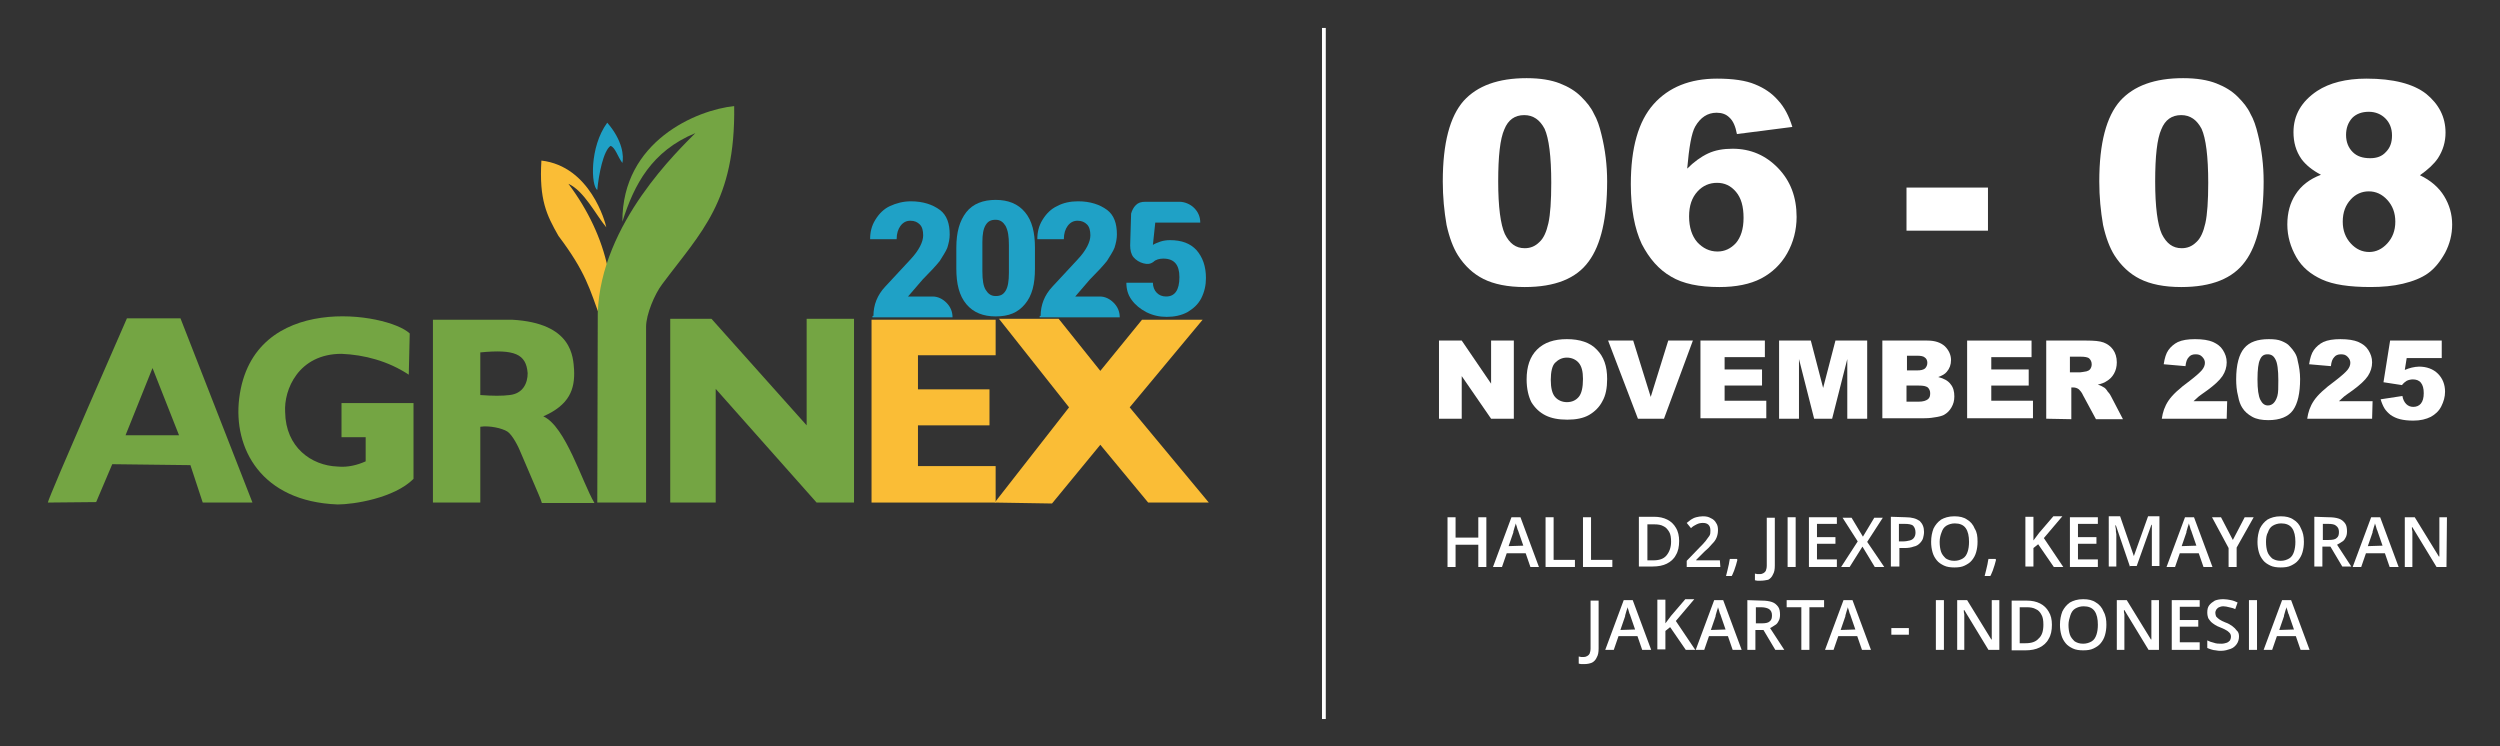 <?xml version="1.0" encoding="utf-8"?>
<!-- Generator: Adobe Illustrator 26.3.1, SVG Export Plug-In . SVG Version: 6.00 Build 0)  -->
<svg version="1.1" id="Layer_1" xmlns="http://www.w3.org/2000/svg" xmlns:xlink="http://www.w3.org/1999/xlink" x="0px" y="0px"
	 viewBox="0 0 527.8 157.6" style="enable-background:new 0 0 527.8 157.6;" xml:space="preserve">
<rect x="0" y="0" width="527.8" height="157.6" fill="#333333" stroke="none"/>
<style type="text/css">
	.st0{fill:#FFFFFF;}
	.st1{fill-rule:evenodd;clip-rule:evenodd;fill:#74A543;}
	.st2{fill-rule:evenodd;clip-rule:evenodd;fill:#FABD36;}
	.st3{enable-background:new    ;}
	.st4{fill:#1FA1C6;}
	.st5{fill-rule:evenodd;clip-rule:evenodd;fill:#1FA1C6;}
</style>
<g>
	<g>
		<g>
			<path class="st0" d="M304.6,38.3c0-8.1,1.5-13.7,4.4-17c2.9-3.2,7.3-4.8,13.3-4.8c2.9,0,5.2,0.4,7,1.1s3.3,1.6,4.5,2.8
				s2.1,2.3,2.7,3.6c0.7,1.2,1.2,2.7,1.6,4.4c0.8,3.2,1.2,6.5,1.2,9.9c0,7.7-1.3,13.4-3.9,16.9c-2.6,3.6-7.1,5.4-13.5,5.4
				c-3.6,0-6.5-0.6-8.7-1.7c-2.2-1.1-4-2.8-5.4-5c-1-1.6-1.8-3.7-2.4-6.4C304.9,44.6,304.6,41.6,304.6,38.3z M316.3,38.3
				c0,5.4,0.5,9.1,1.4,11.1c1,2,2.3,3,4.2,3c1.2,0,2.2-0.4,3.1-1.3c0.9-0.8,1.5-2.2,1.9-4s0.6-4.7,0.6-8.5c0-5.6-0.5-9.4-1.4-11.4
				c-1-1.9-2.4-2.9-4.3-2.9c-2,0-3.4,1-4.2,3C316.7,29.3,316.3,33,316.3,38.3z"/>
			<path class="st0" d="M378.4,26.8l-11.7,1.5c-0.3-1.6-0.8-2.8-1.6-3.5c-0.7-0.7-1.6-1-2.7-1c-1.9,0-3.4,1-4.5,2.9
				c-0.8,1.4-1.3,4.4-1.7,8.9c1.4-1.4,2.9-2.5,4.4-3.2c1.5-0.7,3.2-1,5.2-1c3.8,0,7,1.4,9.6,4.1c2.6,2.7,3.9,6.1,3.9,10.3
				c0,2.8-0.7,5.4-2,7.7s-3.2,4.1-5.5,5.3s-5.3,1.8-8.8,1.8c-4.3,0-7.7-0.7-10.2-2.2c-2.6-1.5-4.6-3.8-6.2-6.9
				c-1.5-3.2-2.3-7.4-2.3-12.6c0-7.7,1.6-13.3,4.8-16.9c3.2-3.6,7.7-5.4,13.4-5.4c3.4,0,6.1,0.4,8,1.2c2,0.8,3.6,1.9,4.9,3.4
				C376.7,22.6,377.7,24.5,378.4,26.8z M356.6,45.7c0,2.3,0.6,4.1,1.7,5.4c1.2,1.3,2.6,2,4.3,2c1.5,0,2.8-0.6,3.9-1.8
				c1-1.2,1.6-2.9,1.6-5.3c0-2.4-0.5-4.2-1.6-5.5s-2.4-1.9-4-1.9s-3,0.6-4.1,1.8C357.2,41.7,356.6,43.4,356.6,45.7z"/>
			<path class="st0" d="M402.5,39.6h17.2v9.1h-17.2V39.6z"/>
			<path class="st0" d="M443.2,38.3c0-8.1,1.5-13.7,4.4-17c2.9-3.2,7.3-4.8,13.3-4.8c2.9,0,5.2,0.4,7,1.1s3.3,1.6,4.5,2.8
				s2.1,2.3,2.7,3.6c0.7,1.2,1.2,2.7,1.6,4.4c0.8,3.2,1.2,6.5,1.2,9.9c0,7.7-1.3,13.4-3.9,16.9c-2.6,3.6-7.1,5.4-13.5,5.4
				c-3.6,0-6.5-0.6-8.7-1.7c-2.2-1.1-4-2.8-5.4-5c-1-1.6-1.8-3.7-2.4-6.4C443.5,44.6,443.2,41.6,443.2,38.3z M455,38.3
				c0,5.4,0.5,9.1,1.4,11.1c1,2,2.3,3,4.2,3c1.2,0,2.2-0.4,3.1-1.3c0.9-0.8,1.5-2.2,1.9-4s0.6-4.7,0.6-8.5c0-5.6-0.5-9.4-1.4-11.4
				c-1-1.9-2.4-2.9-4.3-2.9c-2,0-3.4,1-4.2,3C455.4,29.3,455,33,455,38.3z"/>
			<path class="st0" d="M490,36.9c-1.9-1-3.2-2.1-4.1-3.3c-1.2-1.7-1.7-3.6-1.7-5.7c0-3.6,1.7-6.5,5-8.7c2.6-1.7,6.1-2.6,10.4-2.6
				c5.7,0,9.9,1.1,12.6,3.2c2.7,2.2,4.1,4.9,4.1,8.2c0,1.9-0.5,3.7-1.6,5.4c-0.8,1.2-2.1,2.4-3.8,3.6c2.3,1.1,4,2.6,5.1,4.4
				c1.1,1.8,1.7,3.8,1.7,6c0,2.1-0.5,4.1-1.5,6c-1,1.8-2.2,3.3-3.6,4.3c-1.4,1-3.2,1.7-5.3,2.2c-2.1,0.5-4.4,0.7-6.8,0.7
				c-4.5,0-7.9-0.5-10.3-1.6s-4.2-2.6-5.4-4.7c-1.2-2.1-1.9-4.4-1.9-6.9s0.6-4.6,1.7-6.3C485.8,39.2,487.6,37.8,490,36.9z
				 M494.6,46.8c0,1.9,0.6,3.4,1.7,4.6c1.1,1.2,2.4,1.8,3.9,1.8c1.4,0,2.7-0.6,3.8-1.8c1.1-1.2,1.7-2.7,1.7-4.6
				c0-1.9-0.6-3.4-1.7-4.6c-1.1-1.2-2.4-1.8-3.9-1.8s-2.8,0.6-3.8,1.7C495.2,43.3,494.6,44.8,494.6,46.8z M495.3,28.5
				c0,1.5,0.5,2.7,1.4,3.6c0.9,0.9,2.1,1.3,3.7,1.3c1.4,0,2.5-0.4,3.3-1.3c0.9-0.9,1.3-2,1.3-3.5s-0.5-2.7-1.4-3.6s-2.1-1.4-3.5-1.4
				s-2.6,0.4-3.5,1.3C495.7,25.9,495.3,27.1,495.3,28.5z"/>
		</g>
		<g>
			<path class="st0" d="M303.8,71.9h4.8l6.2,9.1v-9.1h4.8v16.5h-4.8l-6.2-9v9h-4.8V71.9z"/>
			<path class="st0" d="M322.3,80.1c0-2.7,0.7-4.8,2.2-6.3s3.6-2.2,6.3-2.2c2.7,0,4.9,0.7,6.3,2.2c1.5,1.5,2.2,3.5,2.2,6.2
				c0,1.9-0.3,3.5-1,4.7c-0.6,1.2-1.6,2.2-2.8,2.9s-2.8,1-4.6,1c-1.9,0-3.4-0.3-4.6-0.9s-2.2-1.5-3-2.8
				C322.7,83.7,322.3,82.1,322.3,80.1z M327.4,80.2c0,1.7,0.3,2.9,0.9,3.6s1.5,1.1,2.5,1.1c1.1,0,1.9-0.4,2.5-1.1s0.9-2,0.9-3.8
				c0-1.6-0.3-2.7-0.9-3.4c-0.6-0.7-1.5-1.1-2.5-1.1s-1.8,0.4-2.5,1.1C327.7,77.2,327.4,78.5,327.4,80.2z"/>
			<path class="st0" d="M339.5,71.9h5.3l3.7,11.9l3.7-11.9h5.2l-6.1,16.5h-5.5L339.5,71.9z"/>
			<path class="st0" d="M359,71.9h13.6v3.5h-8.5V78h7.9v3.4h-7.9v3.2h8.8v3.7H359V71.9z"/>
			<path class="st0" d="M375.6,71.9h6.7l2.6,10l2.6-10h6.7v16.5H390V75.8l-3.2,12.6H383l-3.2-12.6v12.6h-4.2V71.9z"/>
			<path class="st0" d="M397.4,71.9h9.5c1.6,0,2.8,0.4,3.7,1.2c0.8,0.8,1.3,1.8,1.3,2.9c0,1-0.3,1.8-0.9,2.5c-0.4,0.5-1,0.8-1.8,1.1
				c1.2,0.3,2.1,0.8,2.6,1.5c0.6,0.7,0.8,1.6,0.8,2.6c0,0.9-0.2,1.6-0.6,2.3c-0.4,0.7-0.9,1.2-1.6,1.6c-0.4,0.2-1.1,0.4-1.9,0.5
				c-1.1,0.2-1.9,0.2-2.3,0.2h-8.8L397.4,71.9L397.4,71.9z M402.5,78.2h2.2c0.8,0,1.3-0.1,1.7-0.4c0.3-0.3,0.5-0.7,0.5-1.2
				s-0.2-0.9-0.5-1.1c-0.3-0.3-0.9-0.4-1.6-0.4h-2.2v3.1H402.5z M402.5,84.8h2.6c0.9,0,1.5-0.2,1.9-0.5s0.5-0.7,0.5-1.3
				c0-0.5-0.2-0.9-0.5-1.2c-0.4-0.3-1-0.4-1.9-0.4h-2.6V84.8z"/>
			<path class="st0" d="M415.3,71.9h13.6v3.5h-8.5V78h7.9v3.4h-7.9v3.2h8.8v3.7h-13.9V71.9z"/>
			<path class="st0" d="M432,88.4V71.9h8.5c1.6,0,2.8,0.1,3.6,0.4c0.8,0.3,1.5,0.8,2,1.5s0.8,1.6,0.8,2.7c0,0.9-0.2,1.7-0.6,2.4
				c-0.4,0.7-0.9,1.2-1.6,1.6c-0.4,0.3-1,0.5-1.8,0.7c0.6,0.2,1,0.4,1.3,0.6c0.2,0.1,0.5,0.4,0.8,0.9c0.4,0.4,0.6,0.8,0.7,1l2.5,4.8
				h-5.7l-2.7-5c-0.3-0.7-0.7-1.1-0.9-1.3c-0.4-0.3-0.8-0.4-1.2-0.4h-0.4v6.7L432,88.4L432,88.4z M437.1,78.6h2.1
				c0.2,0,0.7-0.1,1.3-0.2c0.3-0.1,0.6-0.2,0.8-0.5c0.2-0.3,0.3-0.6,0.3-1c0-0.5-0.2-0.9-0.5-1.2c-0.3-0.3-1-0.4-1.9-0.4H437v3.3
				H437.1z"/>
			<path class="st0" d="M470.1,88.4h-13.7c0.2-1.4,0.6-2.6,1.4-3.8c0.8-1.2,2.3-2.6,4.5-4.2c1.3-1,2.2-1.8,2.6-2.3s0.6-1,0.6-1.5
				s-0.2-0.9-0.6-1.3s-0.8-0.5-1.4-0.5s-1.1,0.2-1.4,0.6c-0.4,0.4-0.6,1-0.7,1.9l-4.6-0.4c0.2-1.3,0.5-2.3,1-3s1.2-1.3,2-1.7
				c0.9-0.4,2.1-0.6,3.6-0.6c1.6,0,2.9,0.2,3.8,0.6s1.6,0.9,2.1,1.7c0.5,0.8,0.8,1.6,0.8,2.6s-0.3,2-0.9,2.9s-1.7,1.9-3.2,3
				c-0.9,0.6-1.5,1.1-1.8,1.3c-0.3,0.3-0.7,0.6-1.1,1h7.1L470.1,88.4L470.1,88.4z"/>
			<path class="st0" d="M472.1,80.1c0-3.1,0.6-5.3,1.7-6.6s2.8-1.9,5.2-1.9c1.1,0,2,0.1,2.7,0.4s1.3,0.6,1.7,1.1
				c0.4,0.4,0.8,0.9,1.1,1.4c0.3,0.5,0.5,1,0.6,1.7c0.3,1.2,0.5,2.5,0.5,3.8c0,3-0.5,5.2-1.5,6.6s-2.8,2.1-5.2,2.1
				c-1.4,0-2.5-0.2-3.4-0.7s-1.6-1.1-2.1-1.9c-0.4-0.6-0.7-1.4-0.9-2.5C472.2,82.5,472.1,81.2,472.1,80.1z M476.6,80.1
				c0,2.1,0.2,3.5,0.6,4.3s0.9,1.2,1.6,1.2c0.5,0,0.9-0.2,1.2-0.5c0.3-0.3,0.6-0.8,0.8-1.5c0.2-0.7,0.2-1.8,0.2-3.3
				c0-2.2-0.2-3.7-0.6-4.4c-0.4-0.8-0.9-1.1-1.7-1.1c-0.8,0-1.3,0.4-1.6,1.2C476.8,76.6,476.6,78,476.6,80.1z"/>
			<path class="st0" d="M500.8,88.4h-13.7c0.2-1.4,0.6-2.6,1.4-3.8c0.8-1.2,2.3-2.6,4.5-4.2c1.3-1,2.2-1.8,2.6-2.3s0.6-1,0.6-1.5
				s-0.2-0.9-0.6-1.3s-0.8-0.5-1.4-0.5s-1.1,0.2-1.4,0.6c-0.4,0.4-0.6,1-0.7,1.9l-4.6-0.4c0.2-1.3,0.5-2.3,1-3s1.2-1.3,2-1.7
				c0.9-0.4,2.1-0.6,3.6-0.6c1.6,0,2.9,0.2,3.8,0.6s1.6,0.9,2.1,1.7c0.5,0.8,0.8,1.6,0.8,2.6s-0.3,2-0.9,2.9s-1.7,1.9-3.2,3
				c-0.9,0.6-1.5,1.1-1.8,1.3c-0.3,0.3-0.7,0.6-1.1,1h7.1L500.8,88.4L500.8,88.4z"/>
			<path class="st0" d="M504.6,71.9h10.9v3.7h-7.4l-0.4,2.5c0.5-0.2,1-0.4,1.5-0.5s1-0.2,1.5-0.2c1.6,0,3,0.5,4,1.5s1.5,2.3,1.5,3.8
				c0,1.1-0.3,2.1-0.8,3.1s-1.3,1.7-2.2,2.2c-1,0.5-2.2,0.8-3.7,0.8c-1.1,0-2-0.1-2.8-0.3c-0.8-0.2-1.4-0.5-2-0.9
				c-0.5-0.4-1-0.9-1.3-1.4s-0.6-1.2-0.8-1.9l4.6-0.7c0.1,0.7,0.4,1.3,0.8,1.7c0.4,0.4,0.9,0.6,1.5,0.6s1.2-0.2,1.6-0.7
				s0.6-1.2,0.6-2.2s-0.2-1.7-0.6-2.2s-1-0.7-1.7-0.7c-0.4,0-0.9,0.1-1.3,0.3c-0.3,0.2-0.6,0.4-1,0.9l-3.9-0.6L504.6,71.9z"/>
		</g>
		<g>
			<path class="st0" d="M313.8,119.7h-1.7V115h-4.8v4.7h-1.7v-10.5h1.7v4.3h4.8v-4.3h1.7V119.7z"/>
			<path class="st0" d="M323.1,119.7l-1-2.9h-4l-1,2.9h-1.9l3.9-10.5h1.9l3.9,10.5H323.1z M321.6,115.2l-1-2.9
				c0-0.1-0.1-0.3-0.2-0.5s-0.1-0.5-0.2-0.7s-0.1-0.4-0.2-0.6c0,0.2-0.1,0.4-0.2,0.7c-0.1,0.2-0.1,0.5-0.2,0.7s-0.1,0.4-0.1,0.5
				l-1,2.9L321.6,115.2L321.6,115.2z"/>
			<path class="st0" d="M326.3,119.7v-10.5h1.7v9h4.5v1.5H326.3z"/>
			<path class="st0" d="M334.2,119.7v-10.5h1.7v9h4.5v1.5H334.2z"/>
			<path class="st0" d="M354.5,114.2c0,1.2-0.2,2.2-0.7,3c-0.4,0.8-1.1,1.4-1.9,1.8s-1.8,0.6-3,0.6H346v-10.5h3.2
				c1.1,0,2,0.2,2.8,0.6s1.4,1,1.8,1.7C354.3,112.2,354.5,113.2,354.5,114.2z M352.8,114.4c0-0.9-0.1-1.6-0.4-2.1s-0.7-1-1.2-1.2
				c-0.5-0.3-1.2-0.4-1.9-0.4h-1.5v7.6h1.2c1.3,0,2.2-0.3,2.8-1C352.4,116.6,352.8,115.6,352.8,114.4z"/>
			<path class="st0" d="M363.2,119.7h-7.1v-1.3l2.7-2.8c0.5-0.5,1-1,1.3-1.4s0.6-0.8,0.8-1.1c0.2-0.3,0.2-0.7,0.2-1.1
				c0-0.5-0.1-0.9-0.4-1.2c-0.3-0.3-0.7-0.4-1.2-0.4s-0.9,0.1-1.3,0.3c-0.4,0.2-0.8,0.4-1.2,0.8l-0.9-1.1c0.3-0.2,0.6-0.5,0.9-0.7
				s0.7-0.4,1.1-0.5s0.9-0.2,1.4-0.2c0.7,0,1.2,0.1,1.7,0.4c0.5,0.2,0.9,0.6,1.1,1c0.3,0.4,0.4,0.9,0.4,1.5s-0.1,1.1-0.3,1.6
				c-0.2,0.5-0.5,0.9-1,1.4c-0.4,0.5-0.9,1-1.5,1.5l-1.8,1.8v0.1h5L363.2,119.7L363.2,119.7z"/>
			<path class="st0" d="M366.7,118l0.1,0.2c-0.1,0.3-0.2,0.7-0.3,1.1c-0.1,0.4-0.3,0.8-0.4,1.2c-0.2,0.4-0.3,0.8-0.5,1.1h-1.2
				c0.1-0.4,0.2-0.8,0.3-1.2c0.1-0.4,0.2-0.8,0.3-1.3c0.1-0.4,0.1-0.8,0.2-1.1C365.2,118,366.7,118,366.7,118z"/>
			<path class="st0" d="M371.7,122.6c-0.3,0-0.5,0-0.7,0s-0.4-0.1-0.5-0.1v-1.4c0.2,0,0.3,0.1,0.5,0.1s0.4,0,0.6,0
				c0.3,0,0.5-0.1,0.7-0.2s0.4-0.3,0.5-0.5c0.1-0.3,0.2-0.6,0.2-1.1v-10.1h1.7v10.1c0,0.8-0.1,1.4-0.4,1.9c-0.2,0.5-0.6,0.9-1,1.1
				C372.8,122.5,372.3,122.6,371.7,122.6z"/>
			<path class="st0" d="M377.4,119.7v-10.5h1.7v10.5H377.4z"/>
			<path class="st0" d="M387.8,119.7h-5.9v-10.5h5.9v1.4h-4.2v2.8h3.9v1.4h-3.9v3.3h4.2V119.7z"/>
			<path class="st0" d="M397.8,119.7h-2l-2.6-4.3l-2.7,4.3h-1.8l3.5-5.4l-3.2-5h1.9l2.4,4l2.4-4h1.8l-3.3,5.1L397.8,119.7z"/>
			<path class="st0" d="M402.3,109.2c1.4,0,2.3,0.3,3,0.8c0.6,0.6,0.9,1.3,0.9,2.3c0,0.5-0.1,0.9-0.2,1.3s-0.4,0.8-0.7,1.1
				s-0.7,0.6-1.3,0.7c-0.5,0.2-1.2,0.3-1.9,0.3H401v3.9h-1.8v-10.5L402.3,109.2L402.3,109.2z M402.1,110.6h-1.2v3.7h0.9
				c0.5,0,1-0.1,1.4-0.2s0.7-0.3,0.9-0.6c0.2-0.3,0.3-0.6,0.3-1.1c0-0.6-0.2-1.1-0.5-1.4S402.9,110.6,402.1,110.6z"/>
			<path class="st0" d="M417.5,114.4c0,0.8-0.1,1.5-0.3,2.2c-0.2,0.7-0.5,1.2-0.9,1.7s-0.9,0.8-1.5,1.1c-0.6,0.3-1.3,0.4-2.2,0.4
				c-0.8,0-1.6-0.1-2.2-0.4s-1.1-0.6-1.5-1.1s-0.7-1-0.9-1.7c-0.2-0.7-0.3-1.4-0.3-2.2c0-1.1,0.2-2,0.5-2.8c0.4-0.8,0.9-1.4,1.6-1.9
				c0.7-0.4,1.6-0.7,2.8-0.7c1.1,0,2,0.2,2.7,0.7c0.7,0.4,1.3,1.1,1.6,1.9C417.4,112.4,417.5,113.2,417.5,114.4z M409.5,114.4
				c0,0.8,0.1,1.5,0.3,2.1c0.2,0.6,0.6,1,1,1.4c0.5,0.3,1,0.5,1.8,0.5c0.7,0,1.3-0.2,1.8-0.5s0.8-0.8,1-1.4s0.3-1.3,0.3-2.1
				c0-1.2-0.2-2.2-0.7-2.9c-0.5-0.7-1.3-1-2.3-1c-0.7,0-1.3,0.2-1.8,0.5s-0.8,0.8-1,1.4C409.7,112.9,409.5,113.6,409.5,114.4z"/>
			<path class="st0" d="M421.3,118l0.1,0.2c-0.1,0.3-0.2,0.7-0.3,1.1c-0.1,0.4-0.3,0.8-0.4,1.2c-0.2,0.4-0.3,0.8-0.5,1.1H419
				c0.1-0.4,0.2-0.8,0.3-1.2c0.1-0.4,0.2-0.8,0.3-1.3c0.1-0.4,0.1-0.8,0.2-1.1C419.8,118,421.3,118,421.3,118z"/>
			<path class="st0" d="M435.6,119.7h-2l-3.3-4.8l-1,0.8v3.9h-1.7v-10.5h1.7v5c0.2-0.3,0.4-0.5,0.6-0.8s0.4-0.5,0.6-0.8l3-3.5h1.9
				l-3.9,4.6L435.6,119.7z"/>
			<path class="st0" d="M442.9,119.7H437v-10.5h5.9v1.4h-4.2v2.8h3.9v1.4h-3.9v3.3h4.2V119.7z"/>
			<path class="st0" d="M449.7,119.7l-3-8.8h-0.1c0,0.2,0,0.5,0.1,0.8c0,0.3,0,0.7,0.1,1.1c0,0.4,0,0.8,0,1.1v5.7h-1.6V109h2.4
				l2.9,8.4l0,0l3-8.4h2.4v10.5h-1.6v-5.8c0-0.3,0-0.7,0-1c0-0.4,0-0.7,0-1.1c0-0.3,0-0.6,0-0.8h-0.1l-3.1,8.7h-1.4V119.7z"/>
			<path class="st0" d="M465.2,119.7l-1-2.9h-4l-1,2.9h-1.8l3.9-10.5h1.9l3.9,10.5H465.2z M463.7,115.2l-1-2.9
				c0-0.1-0.1-0.3-0.2-0.5s-0.1-0.5-0.2-0.7s-0.1-0.4-0.2-0.6c0,0.2-0.1,0.4-0.2,0.7c-0.1,0.2-0.1,0.5-0.2,0.7s-0.1,0.4-0.1,0.5
				l-1,2.9L463.7,115.2L463.7,115.2z"/>
			<path class="st0" d="M471.4,114l2.5-4.8h1.9l-3.6,6.4v4.1h-1.7v-4l-3.5-6.5h1.9L471.4,114z"/>
			<path class="st0" d="M486.4,114.4c0,0.8-0.1,1.5-0.3,2.2c-0.2,0.7-0.5,1.2-0.9,1.7s-0.9,0.8-1.5,1.1c-0.6,0.3-1.3,0.4-2.2,0.4
				c-0.8,0-1.6-0.1-2.2-0.4s-1.1-0.6-1.5-1.1s-0.7-1-0.9-1.7c-0.2-0.7-0.3-1.4-0.3-2.2c0-1.1,0.2-2,0.5-2.8c0.4-0.8,0.9-1.4,1.6-1.9
				c0.7-0.4,1.6-0.7,2.8-0.7c1.1,0,2,0.2,2.7,0.7c0.7,0.4,1.3,1.1,1.6,1.9C486.2,112.4,486.4,113.2,486.4,114.4z M478.4,114.4
				c0,0.8,0.1,1.5,0.3,2.1c0.2,0.6,0.6,1,1,1.4c0.5,0.3,1,0.5,1.8,0.5c0.7,0,1.3-0.2,1.8-0.5s0.8-0.8,1-1.4s0.3-1.3,0.3-2.1
				c0-1.2-0.2-2.2-0.7-2.9c-0.5-0.7-1.3-1-2.3-1c-0.7,0-1.3,0.2-1.8,0.5s-0.8,0.8-1,1.4C478.5,112.9,478.4,113.6,478.4,114.4z"/>
			<path class="st0" d="M491.6,109.2c0.9,0,1.6,0.1,2.2,0.3c0.6,0.2,1,0.6,1.3,1s0.4,1,0.4,1.7c0,0.5-0.1,1-0.3,1.3
				c-0.2,0.4-0.4,0.7-0.8,0.9c-0.3,0.2-0.6,0.4-1,0.6l3,4.6h-1.9l-2.5-4.2h-1.7v4.2h-1.7v-10.5L491.6,109.2L491.6,109.2z
				 M491.5,110.6h-1.1v3.4h1.2c0.8,0,1.4-0.1,1.7-0.4c0.4-0.3,0.5-0.7,0.5-1.3c0-0.6-0.2-1-0.6-1.3
				C492.9,110.7,492.3,110.6,491.5,110.6z"/>
			<path class="st0" d="M504.5,119.7l-1-2.9h-4l-1,2.9h-1.8l3.9-10.5h1.9l3.9,10.5H504.5z M503,115.2l-1-2.9c0-0.1-0.1-0.3-0.2-0.5
				s-0.1-0.5-0.2-0.7s-0.1-0.4-0.2-0.6c0,0.2-0.1,0.4-0.2,0.7c-0.1,0.2-0.1,0.5-0.2,0.7s-0.1,0.4-0.1,0.5l-1,2.9L503,115.2
				L503,115.2z"/>
			<path class="st0" d="M516.5,119.7h-2.1l-5.1-8.4h-0.1c0,0.3,0,0.6,0.1,0.9c0,0.3,0,0.6,0,1c0,0.3,0,0.7,0,1v5.5h-1.6v-10.5h2.1
				l5.1,8.3h0.1c0-0.2,0-0.5,0-0.8s0-0.6,0-1c0-0.3,0-0.7,0-1v-5.5h1.6L516.5,119.7L516.5,119.7z"/>
			<path class="st0" d="M334.5,140.2c-0.3,0-0.5,0-0.7,0s-0.4-0.1-0.5-0.1v-1.5c0.2,0,0.3,0.1,0.5,0.1s0.4,0,0.6,0
				c0.3,0,0.5-0.1,0.7-0.2c0.2-0.1,0.4-0.3,0.5-0.5c0.1-0.3,0.2-0.6,0.2-1.1v-10.1h1.7v10.1c0,0.8-0.1,1.4-0.4,1.9
				c-0.2,0.5-0.6,0.9-1,1.1C335.6,140.1,335.1,140.2,334.5,140.2z"/>
			<path class="st0" d="M346.7,137.2l-1-2.9h-4l-1,2.9h-1.8l3.9-10.5h1.9l3.9,10.5H346.7z M345.2,132.9l-1-2.9
				c0-0.1-0.1-0.3-0.2-0.5s-0.1-0.5-0.2-0.7s-0.1-0.4-0.2-0.6c0,0.2-0.1,0.4-0.2,0.7c-0.1,0.2-0.1,0.5-0.2,0.7s-0.1,0.4-0.1,0.5
				l-1,2.9L345.2,132.9L345.2,132.9z"/>
			<path class="st0" d="M357.9,137.2h-2l-3.3-4.8l-1,0.8v3.9h-1.7v-10.5h1.7v5c0.2-0.3,0.4-0.5,0.6-0.8s0.4-0.5,0.6-0.8l3-3.5h1.9
				l-3.9,4.6L357.9,137.2z"/>
			<path class="st0" d="M365.8,137.2l-1-2.9h-4l-1,2.9H358l3.9-10.5h1.9l3.9,10.5H365.8z M364.3,132.9l-1-2.9c0-0.1-0.1-0.3-0.2-0.5
				s-0.1-0.5-0.2-0.7s-0.1-0.4-0.2-0.6c0,0.2-0.1,0.4-0.2,0.7c-0.1,0.2-0.1,0.5-0.2,0.7s-0.1,0.4-0.1,0.5l-1,2.9L364.3,132.9
				L364.3,132.9z"/>
			<path class="st0" d="M371.9,126.8c0.9,0,1.6,0.1,2.2,0.3c0.6,0.2,1,0.6,1.3,1c0.3,0.4,0.4,1,0.4,1.7c0,0.5-0.1,1-0.3,1.3
				c-0.2,0.4-0.4,0.7-0.8,0.9c-0.3,0.2-0.6,0.4-1,0.6l3,4.6h-1.9l-2.5-4.2h-1.7v4.2h-1.7v-10.5L371.9,126.8L371.9,126.8z
				 M371.8,128.2h-1.1v3.4h1.2c0.8,0,1.4-0.1,1.7-0.4c0.4-0.3,0.5-0.7,0.5-1.3c0-0.6-0.2-1-0.6-1.3
				C373.2,128.4,372.6,128.2,371.8,128.2z"/>
			<path class="st0" d="M382,137.2h-1.7v-9h-3.1v-1.5h7.9v1.5H382V137.2z"/>
			<path class="st0" d="M393.1,137.2l-1-2.9h-4l-1,2.9h-1.8l3.9-10.5h1.9l3.9,10.5H393.1z M391.7,132.9l-1-2.9
				c0-0.1-0.1-0.3-0.2-0.5s-0.1-0.5-0.2-0.7s-0.1-0.4-0.2-0.6c0,0.2-0.1,0.4-0.2,0.7c-0.1,0.2-0.1,0.5-0.2,0.7s-0.1,0.4-0.1,0.5
				l-1,2.9L391.7,132.9L391.7,132.9z"/>
			<path class="st0" d="M399.3,134.1v-1.5h3.7v1.4h-3.7V134.1z"/>
			<path class="st0" d="M408.7,137.2v-10.5h1.7v10.5H408.7z"/>
			<path class="st0" d="M421.9,137.2h-2.1l-5.1-8.4h-0.1c0,0.3,0,0.6,0.1,0.9c0,0.3,0,0.6,0,1c0,0.3,0,0.7,0,1v5.5h-1.5v-10.5h2.1
				l5.1,8.3h0.1c0-0.2,0-0.5,0-0.8s0-0.6,0-1c0-0.3,0-0.7,0-1v-5.5h1.6v10.5H421.9z"/>
			<path class="st0" d="M433.2,131.9c0,1.2-0.2,2.2-0.7,3c-0.4,0.8-1.1,1.4-1.9,1.8c-0.8,0.4-1.8,0.6-3,0.6h-2.9v-10.5h3.2
				c1.1,0,2,0.2,2.8,0.6s1.4,1,1.8,1.7C433,129.9,433.2,130.8,433.2,131.9z M431.4,131.9c0-0.9-0.1-1.6-0.4-2.1
				c-0.3-0.6-0.7-1-1.2-1.2c-0.5-0.3-1.2-0.4-1.9-0.4h-1.5v7.6h1.2c1.3,0,2.2-0.3,2.8-1C431.1,134.2,431.4,133.2,431.4,131.9z"/>
			<path class="st0" d="M444.7,131.9c0,0.8-0.1,1.5-0.3,2.2c-0.2,0.7-0.5,1.2-0.9,1.7s-0.9,0.8-1.5,1.1s-1.3,0.4-2.2,0.4
				c-0.8,0-1.6-0.1-2.2-0.4c-0.6-0.3-1.1-0.6-1.5-1.1s-0.7-1-0.9-1.7c-0.2-0.7-0.3-1.4-0.3-2.2c0-1.1,0.2-2,0.5-2.8
				c0.4-0.8,0.9-1.4,1.6-1.9c0.7-0.4,1.6-0.7,2.8-0.7c1.1,0,2,0.2,2.7,0.7c0.7,0.4,1.3,1.1,1.6,1.9
				C444.6,130,444.7,130.9,444.7,131.9z M436.7,131.9c0,0.8,0.1,1.5,0.3,2.1c0.2,0.6,0.6,1,1,1.4c0.5,0.3,1,0.5,1.8,0.5
				c0.7,0,1.3-0.2,1.8-0.5s0.8-0.8,1-1.4c0.2-0.6,0.3-1.3,0.3-2.1c0-1.2-0.2-2.2-0.7-2.9s-1.3-1-2.3-1c-0.7,0-1.3,0.2-1.8,0.5
				s-0.8,0.8-1,1.4C436.9,130.5,436.7,131.2,436.7,131.9z"/>
			<path class="st0" d="M455.7,137.2h-2.1l-5.1-8.4h-0.1c0,0.3,0,0.6,0.1,0.9c0,0.3,0,0.6,0,1c0,0.3,0,0.7,0,1v5.5h-1.6v-10.5h2.1
				l5.1,8.3h0.1c0-0.2,0-0.5,0-0.8s0-0.6,0-1c0-0.3,0-0.7,0-1v-5.5h1.6v10.5H455.7z"/>
			<path class="st0" d="M464.4,137.2h-5.9v-10.5h5.9v1.4h-4.2v2.8h3.9v1.4h-3.9v3.3h4.2V137.2z"/>
			<path class="st0" d="M472.7,134.4c0,0.6-0.2,1.2-0.5,1.6c-0.3,0.4-0.7,0.8-1.3,1c-0.6,0.2-1.2,0.4-2,0.4c-0.4,0-0.7,0-1.1-0.1
				c-0.3,0-0.7-0.1-1-0.2c-0.3-0.1-0.6-0.2-0.8-0.3v-1.6c0.4,0.2,0.9,0.4,1.4,0.5c0.5,0.2,1.1,0.2,1.6,0.2c0.4,0,0.8-0.1,1.1-0.2
				c0.3-0.1,0.5-0.3,0.7-0.5c0.1-0.2,0.2-0.5,0.2-0.8s-0.1-0.6-0.3-0.8c-0.2-0.2-0.4-0.4-0.8-0.6c-0.3-0.2-0.8-0.4-1.3-0.6
				c-0.3-0.1-0.7-0.3-1-0.5s-0.6-0.4-0.8-0.6c-0.2-0.2-0.4-0.5-0.6-0.8c-0.1-0.3-0.2-0.7-0.2-1.2c0-0.6,0.1-1.1,0.4-1.5
				c0.3-0.4,0.7-0.7,1.2-1c0.5-0.2,1.1-0.3,1.8-0.3c0.5,0,1.1,0.1,1.6,0.2s1,0.3,1.4,0.5l-0.5,1.4c-0.4-0.2-0.8-0.3-1.3-0.4
				c-0.4-0.1-0.8-0.2-1.2-0.2c-0.4,0-0.7,0.1-0.9,0.2c-0.3,0.1-0.4,0.3-0.6,0.5c-0.1,0.2-0.2,0.4-0.2,0.7c0,0.3,0.1,0.6,0.2,0.8
				c0.2,0.2,0.4,0.4,0.7,0.6c0.3,0.2,0.7,0.4,1.2,0.6c0.6,0.2,1.1,0.5,1.5,0.8s0.7,0.6,0.9,0.9C472.6,133.4,472.7,133.9,472.7,134.4
				z"/>
			<path class="st0" d="M474.8,137.2v-10.5h1.7v10.5H474.8z"/>
			<path class="st0" d="M485.7,137.2l-1-2.9h-4l-1,2.9h-1.8l3.9-10.5h1.9l3.9,10.5H485.7z M484.3,132.9l-1-2.9
				c0-0.1-0.1-0.3-0.2-0.5s-0.1-0.5-0.2-0.7s-0.1-0.4-0.2-0.6c0,0.2-0.1,0.4-0.2,0.7c-0.1,0.2-0.1,0.5-0.2,0.7s-0.1,0.4-0.1,0.5
				l-1,2.9L484.3,132.9L484.3,132.9z"/>
		</g>
		<g>
			<rect x="279.1" y="5.9" class="st0" width="0.8" height="145.9"/>
		</g>
		<g>
			<path class="st1" d="M26.5,91.9l5.7-14.2l5.6,14.2H26.5z M10.1,106.1c0.2-1.3,16.7-38.9,16.7-38.9h11.3l15.2,38.9H42.8l-2.6-7.9
				l-16.5-0.2l-3.4,8L10.1,106.1z"/>
			<path class="st1" d="M86.3,79.1l0.2-8.7c-4.6-4.4-33.2-9-36,13.7c-1.3,10.5,4.6,21.8,20.8,22.4c3.3,0,11.9-1.3,16-5.4v-16H72.1
				v7.2h5.1v5.1c-1.8,0.8-3.8,1.3-5.9,1.1c-5.6-0.2-11-4.1-11.1-11.5c-0.3-4.7,2.8-12.3,11.9-12.3C76.9,74.9,81.9,76.2,86.3,79.1"/>
			<path class="st1" d="M101.4,74.4v9c2.6,0.2,4.7,0.2,6.2,0c2.8-0.3,3.8-2.5,3.8-4.6C111.1,74.7,108.6,73.7,101.4,74.4
				 M101.4,106.1h-10V67.5h16.7c12.8,0.7,12.9,7.9,13.1,10.6c0.2,4.1-1,7.4-6.5,9.8c4.7,2.1,8.2,13.9,10.8,18.3h-11.1
				c-0.5-1.5,0.2,0.3-4.4-10.5c-0.5-1.3-1.8-3.9-2.9-4.6c-1.1-0.7-3.8-1.3-5.7-1L101.4,106.1z"/>
			<path class="st2" d="M126.8,67.3l1.5-10.8c-1.3-6.1-4.1-12.1-8.3-17.7c3.3,1.5,5.7,6.4,8,9.2c-0.2-1.1-3.4-12.9-13.7-14.1
				c-0.5,8.3,1.1,11.5,3.6,15.9C123.7,57.5,124.5,61,126.8,67.3"/>
			<path class="st1" d="M126.1,106.1h10.3V69c0-2.6,1.8-6.9,3.4-9c8.2-11,15.5-17.5,15.2-37.6c-7.9,0.8-23.7,7.4-23.6,24.4
				c2.5-7.9,6.2-14.9,15.4-18.7c-3.3,3.4-20,19-20.6,38L126.1,106.1z"/>
			<polygon class="st1" points="141.5,106.1 151.1,106.1 151.1,82.1 172.4,106.1 180.3,106.1 180.3,67.3 170.3,67.3 170.3,89.8 
				150.2,67.3 141.5,67.3 			"/>
			<polygon class="st2" points="184,67.5 184,106.1 210.2,106.1 210.2,98.4 193.8,98.4 193.8,89.8 208.9,89.8 208.9,82.2 
				193.8,82.2 193.8,75 210.2,75 210.2,67.5 			"/>
			<polygon class="st2" points="222.1,106.3 232.3,93.9 242.4,106.1 255.2,106.1 238.5,86 253.9,67.5 241.1,67.5 232.3,78.3 
				223.5,67.3 210.9,67.3 225.7,86 210,106.1 			"/>
			<g class="st3">
				<path class="st4" d="M184.4,66.7c0-2.3,0.8-4.4,2.5-6.2l5.2-5.6c2-2.1,2.8-3.9,2.8-5.2c0-1-0.2-1.8-0.7-2.3s-1.1-0.8-2-0.8
					c-0.8,0-1.5,0.3-2.1,1.1c-0.5,0.7-0.8,1.6-0.8,2.8h-5.6c0-1.5,0.3-2.8,1.1-4.1c0.8-1.3,1.8-2.3,3.1-2.9s2.8-1,4.4-1
					c2.6,0,4.6,0.7,6.1,1.8s2.1,2.9,2.1,5.2c0,1-0.2,1.8-0.5,2.8c-0.3,0.8-1,1.8-1.6,2.8c-0.8,1-2,2.3-3.6,3.9l-3.1,3.6h5.2
					c1.1,0,2.1,0.5,2.9,1.3c0.8,0.8,1.3,1.8,1.3,3.1h-16.9V66.7z"/>
				<path class="st4" d="M216.4,64.2c-1.5,1.8-3.4,2.6-6.2,2.6c-2.6,0-4.7-0.8-6.2-2.6c-1.5-1.8-2.1-4.3-2.1-7.5v-4.4
					c0-3.3,0.7-5.7,2.1-7.5s3.6-2.6,6.2-2.6c2.6,0,4.7,0.8,6.2,2.6c1.5,1.8,2.1,4.3,2.1,7.5v4.4C218.5,60,217.9,62.4,216.4,64.2z
					 M212.3,47.7c-0.5-0.8-1.1-1.3-2.1-1.3s-1.6,0.3-2.1,1.1c-0.5,0.8-0.7,2-0.7,3.6v6.2c0,1.8,0.2,3.1,0.7,3.9s1.1,1.3,2.1,1.3
					s1.6-0.3,2.1-1.1c0.5-0.8,0.7-2.1,0.7-3.8v-5.9C213,49.8,212.8,48.7,212.3,47.7z"/>
			</g>
			<g class="st3">
				<path class="st4" d="M219.7,66.7c0-2.3,0.8-4.4,2.5-6.2l5.2-5.6c2-2.1,2.8-3.9,2.8-5.2c0-1-0.2-1.8-0.7-2.3s-1.1-0.8-2-0.8
					c-0.8,0-1.5,0.3-2.1,1.1c-0.5,0.7-0.8,1.6-0.8,2.8H219c0-1.5,0.3-2.8,1.1-4.1c0.8-1.3,1.8-2.3,3.1-2.9c1.3-0.7,2.8-1,4.4-1
					c2.6,0,4.6,0.7,6.1,1.8c1.5,1.1,2.1,2.9,2.1,5.2c0,1-0.2,1.8-0.5,2.8c-0.3,0.8-1,1.8-1.6,2.8c-0.8,1-2,2.3-3.6,3.9l-3.1,3.6h5.2
					c1.1,0,2.1,0.5,2.9,1.3c0.8,0.8,1.3,1.8,1.3,3.1h-16.9V66.7z"/>
				<path class="st4" d="M238.8,45.1c0.2-0.7,0.5-1.3,1-1.8c0.5-0.5,1.1-0.7,2-0.7h7.2c1.1,0,2.3,0.5,3.1,1.3
					c0.8,0.8,1.3,1.8,1.3,3.1h-9.5l-0.5,4.7c0.3-0.2,1-0.5,1.6-0.7s1.3-0.3,2-0.3c2.5,0,4.3,0.7,5.6,2.1c1.3,1.5,2,3.4,2,5.9
					c0,1.5-0.3,2.9-1,4.3c-0.7,1.3-1.6,2.1-2.9,2.9c-1.3,0.7-2.8,1-4.4,1c-1.5,0-2.9-0.3-4.3-1c-1.3-0.7-2.3-1.5-3.1-2.6
					c-0.8-1.1-1.1-2.3-1.1-3.6h5.6c0,0.8,0.3,1.6,0.8,2.1c0.5,0.5,1.1,0.8,2,0.8c1.8,0,2.8-1.3,2.8-4.1c0-2.6-1.1-3.9-3.4-3.9
					c-0.8,0-1.6,0.2-2.1,0.7c-0.7,0.5-1.3,0.5-2.1,0.3c-0.8-0.2-1.6-0.7-2.1-1.3s-0.7-1.5-0.7-2.5L238.8,45.1z"/>
			</g>
			<path class="st5" d="M128.2,25.9c-3.8,5.2-3.4,13.4-2.1,14.2c0.3-3.3,1.3-8.3,2.8-9.3c1,0.3,1.5,2.3,2.5,3.6
				C131.7,33,131.5,29.7,128.2,25.9"/>
		</g>
	</g>
</g>
</svg>

